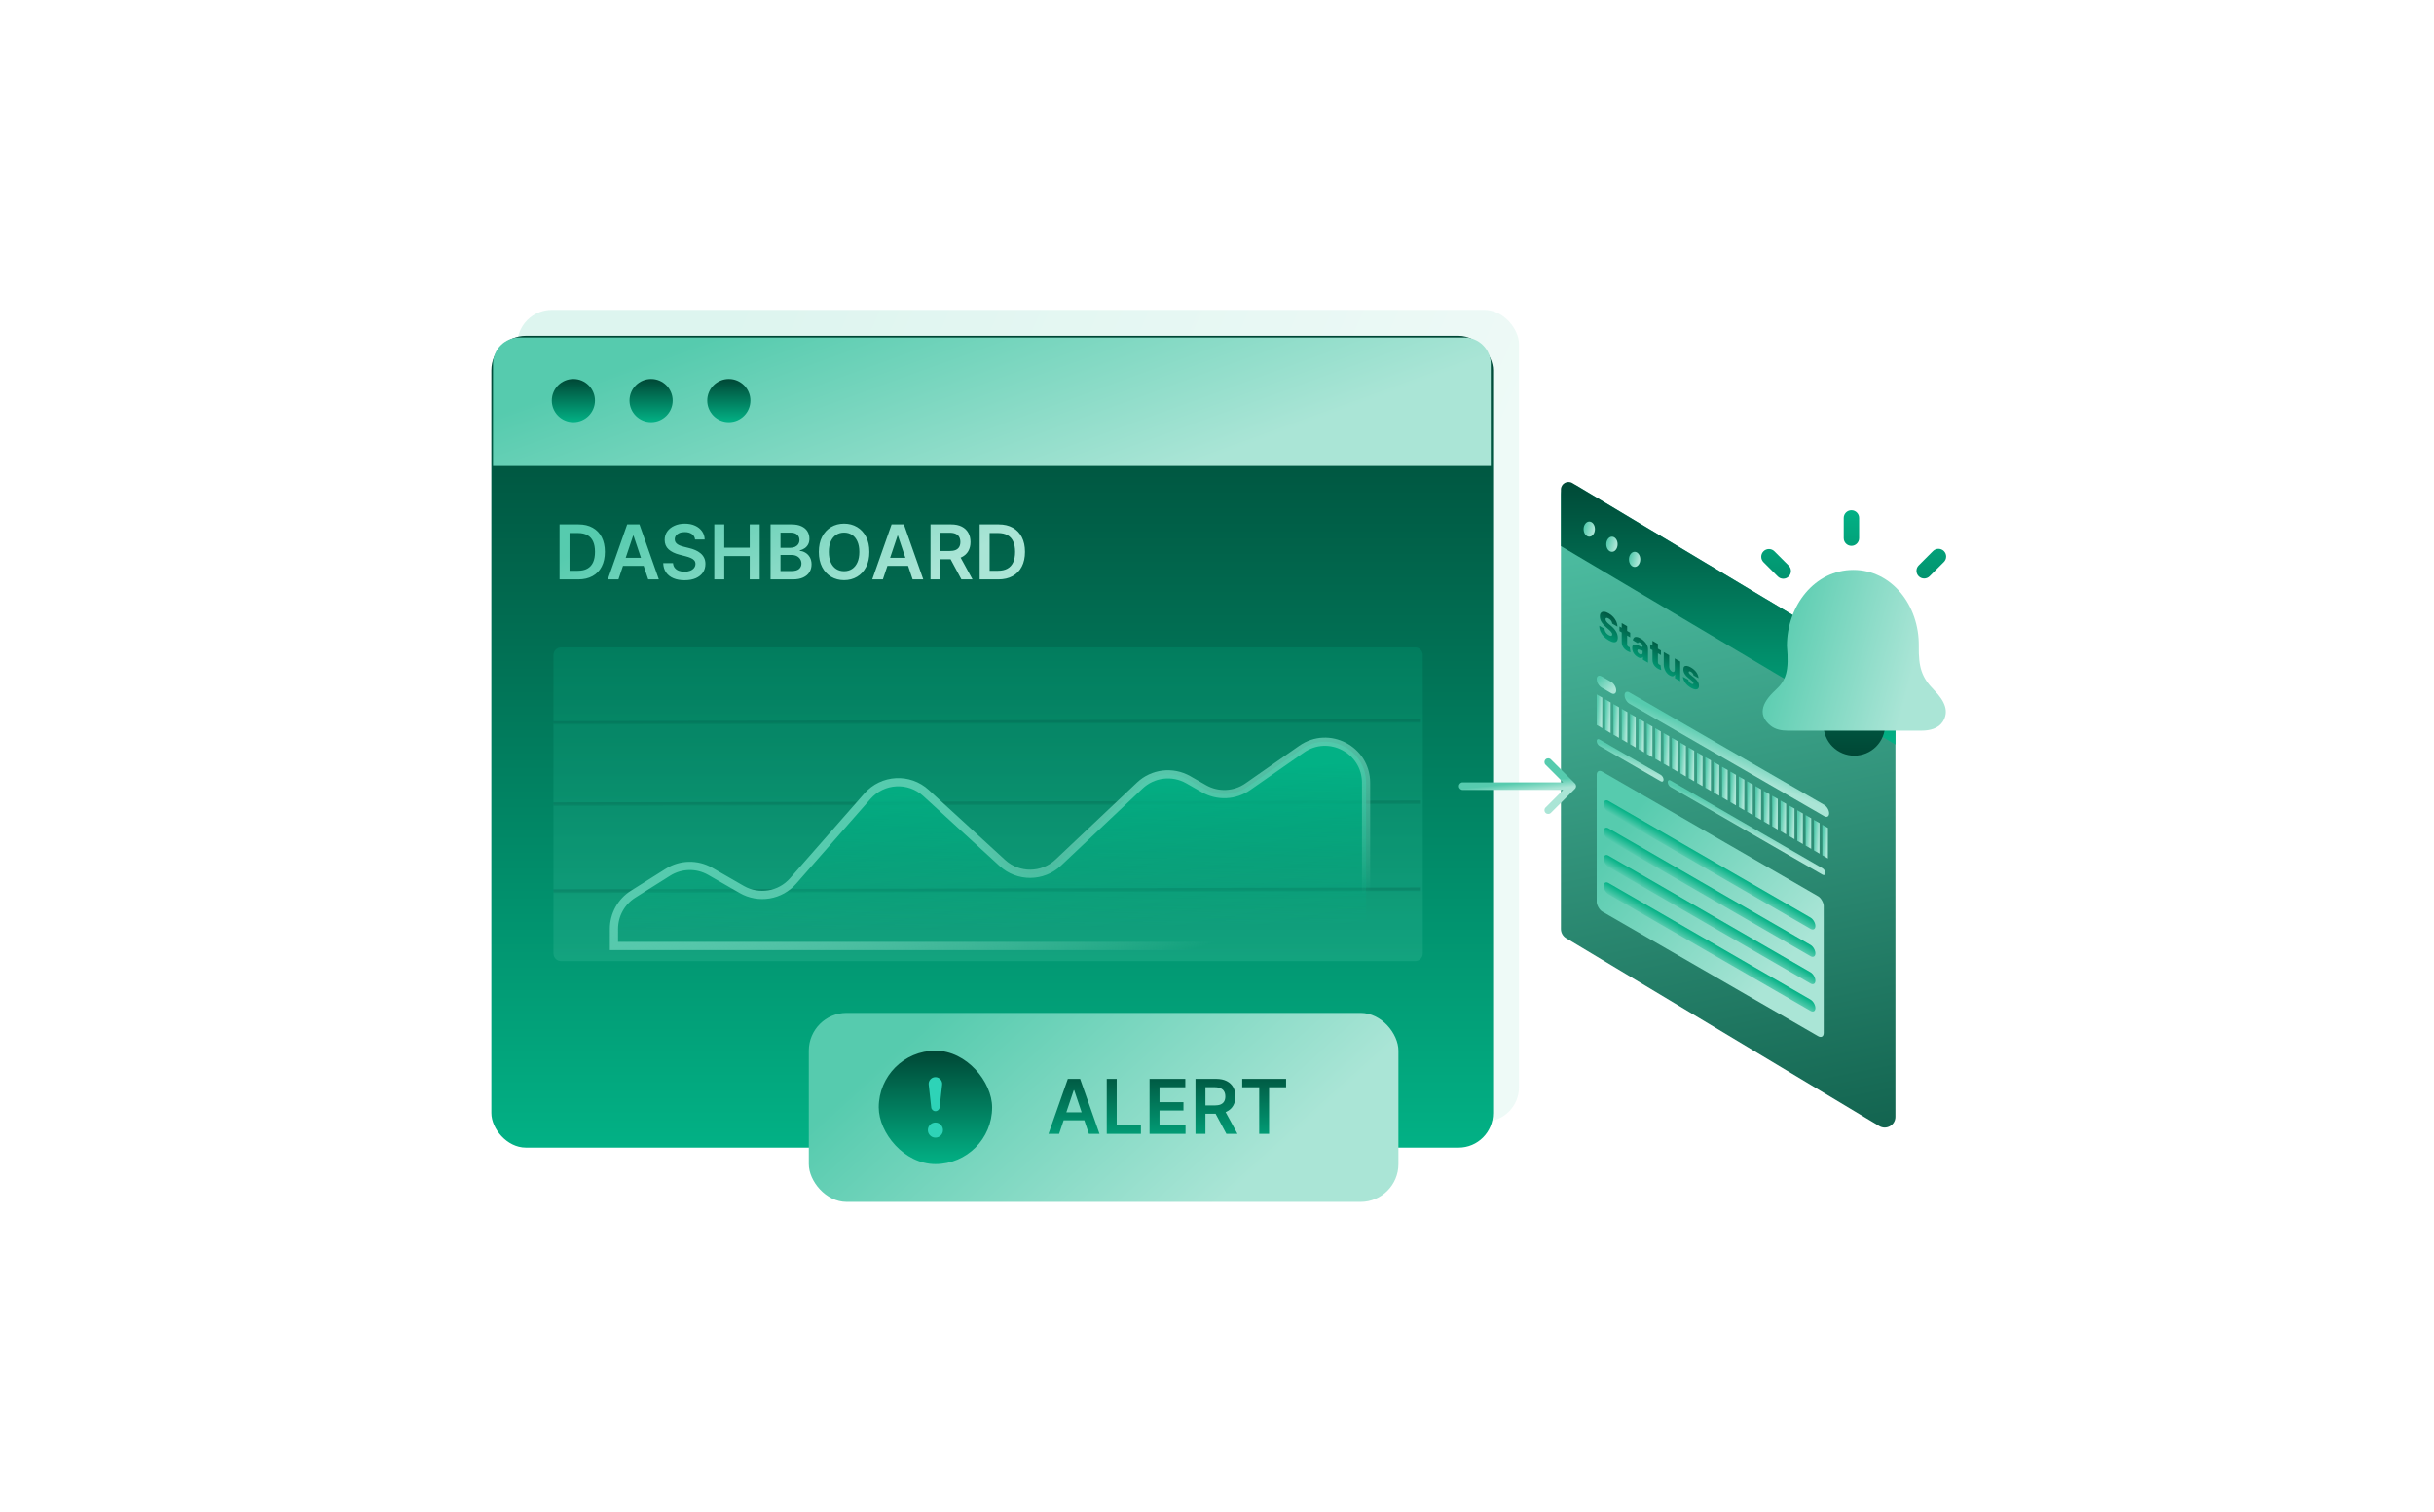 <svg width="644" height="400" viewBox="0 0 644 400" fill="none" xmlns="http://www.w3.org/2000/svg">
<path d="M413 130.998V245.799C413 246.794 413.522 247.716 414.375 248.227L497.21 297.926C499.098 299.059 501.5 297.699 501.5 295.498V181.675C501.5 180.016 500.629 178.478 499.205 177.625L417.288 128.568C415.4 127.437 413 128.797 413 130.998Z" fill="url(#paint0_linear_376_2229)"/>
<path d="M426.571 165.003C426.551 164.742 426.464 164.498 426.309 164.271C426.156 164.042 425.937 163.846 425.653 163.682C425.465 163.573 425.308 163.511 425.182 163.495C425.057 163.479 424.963 163.503 424.9 163.566C424.837 163.627 424.805 163.721 424.803 163.846C424.799 163.948 424.817 164.05 424.856 164.152C424.897 164.255 424.956 164.359 425.032 164.464C425.111 164.569 425.205 164.675 425.315 164.784C425.425 164.892 425.548 165.003 425.685 165.117L426.203 165.551C426.501 165.798 426.764 166.049 426.991 166.305C427.221 166.562 427.413 166.821 427.568 167.083C427.724 167.345 427.843 167.612 427.923 167.883C428.004 168.153 428.045 168.428 428.047 168.708C428.045 169.146 427.949 169.467 427.759 169.672C427.569 169.877 427.295 169.96 426.938 169.922C426.583 169.885 426.155 169.721 425.653 169.431C425.149 169.14 424.71 168.8 424.335 168.409C423.961 168.018 423.67 167.585 423.462 167.11C423.254 166.635 423.147 166.123 423.141 165.577L424.535 166.382C424.547 166.612 424.599 166.829 424.691 167.032C424.783 167.235 424.91 167.421 425.071 167.591C425.233 167.761 425.422 167.909 425.635 168.032C425.831 168.145 425.998 168.211 426.135 168.229C426.275 168.248 426.381 168.225 426.456 168.159C426.53 168.094 426.569 167.991 426.571 167.852C426.569 167.72 426.533 167.587 426.465 167.455C426.396 167.32 426.29 167.177 426.147 167.027C426.006 166.875 425.826 166.706 425.606 166.521L424.977 165.988C424.455 165.548 424.044 165.088 423.744 164.607C423.444 164.124 423.295 163.619 423.297 163.092C423.295 162.661 423.395 162.342 423.597 162.135C423.799 161.928 424.079 161.836 424.435 161.861C424.792 161.886 425.199 162.031 425.656 162.294C426.123 162.564 426.527 162.889 426.871 163.271C427.216 163.651 427.483 164.06 427.673 164.498C427.864 164.937 427.961 165.373 427.965 165.808L426.571 165.003ZM431.332 167.405V168.628L428.482 166.983V165.76L431.332 167.405ZM429.079 164.855L430.518 165.685V170.511C430.518 170.613 430.531 170.704 430.559 170.783C430.588 170.861 430.63 170.929 430.685 170.988C430.74 171.045 430.806 171.095 430.882 171.139C430.937 171.171 430.995 171.199 431.056 171.223C431.118 171.245 431.166 171.261 431.197 171.27L431.415 172.595C431.346 172.578 431.249 172.55 431.123 172.511C431 172.474 430.852 172.41 430.679 172.32C430.342 172.143 430.053 171.931 429.812 171.683C429.572 171.434 429.389 171.156 429.262 170.849C429.136 170.543 429.075 170.215 429.079 169.864V164.855ZM433.339 173.869C433.051 173.703 432.795 173.499 432.572 173.259C432.35 173.018 432.175 172.747 432.045 172.446C431.918 172.144 431.854 171.821 431.854 171.477C431.854 171.187 431.898 170.968 431.987 170.819C432.075 170.671 432.196 170.579 432.351 170.544C432.506 170.509 432.685 170.518 432.887 170.571C433.089 170.622 433.304 170.703 433.534 170.813C433.79 170.934 433.997 171.025 434.154 171.086C434.311 171.145 434.425 171.166 434.495 171.15C434.568 171.133 434.604 171.072 434.604 170.965V170.948C434.604 170.774 434.552 170.609 434.448 170.454C434.344 170.299 434.204 170.171 434.028 170.069C433.838 169.959 433.685 169.918 433.569 169.947C433.453 169.975 433.38 170.064 433.348 170.213L432.022 169.393C432.061 169.099 432.162 168.874 432.325 168.719C432.49 168.563 432.715 168.496 433.001 168.519C433.289 168.54 433.636 168.667 434.039 168.901C434.328 169.067 434.593 169.26 434.837 169.48C435.08 169.697 435.291 169.932 435.472 170.186C435.652 170.437 435.791 170.699 435.889 170.97C435.989 171.243 436.039 171.518 436.039 171.794V175.34L434.687 174.558V173.832L434.651 173.811C434.571 173.941 434.468 174.031 434.342 174.081C434.219 174.132 434.073 174.14 433.904 174.103C433.738 174.068 433.549 173.99 433.339 173.869ZM433.784 173.039C433.938 173.128 434.078 173.172 434.201 173.171C434.327 173.171 434.427 173.129 434.501 173.045C434.576 172.959 434.613 172.832 434.613 172.662V172.166C434.572 172.167 434.522 172.161 434.463 172.147C434.406 172.135 434.343 172.118 434.275 172.096C434.206 172.075 434.136 172.05 434.063 172.022C433.99 171.993 433.921 171.966 433.854 171.938C433.719 171.885 433.603 171.857 433.507 171.853C433.413 171.851 433.34 171.877 433.289 171.932C433.24 171.985 433.216 172.068 433.216 172.181C433.216 172.353 433.269 172.515 433.375 172.667C433.483 172.82 433.619 172.944 433.784 173.039ZM439.469 172.103V173.326L436.619 171.68V170.458L439.469 172.103ZM437.216 169.553L438.654 170.383V175.209C438.654 175.311 438.668 175.401 438.695 175.48C438.725 175.559 438.767 175.627 438.822 175.686C438.877 175.743 438.942 175.793 439.019 175.837C439.074 175.869 439.131 175.896 439.192 175.92C439.255 175.943 439.302 175.959 439.333 175.968L439.551 177.292C439.482 177.275 439.385 177.248 439.26 177.209C439.136 177.172 438.988 177.108 438.816 177.017C438.479 176.841 438.189 176.628 437.948 176.38C437.709 176.131 437.526 175.853 437.398 175.547C437.273 175.241 437.212 174.913 437.216 174.562V169.553ZM443.117 177.174V174.209L444.552 175.038V180.255L443.182 179.463V178.492L443.135 178.465C443.035 178.726 442.864 178.881 442.623 178.93C442.384 178.978 442.095 178.903 441.755 178.708C441.448 178.53 441.177 178.292 440.944 177.994C440.71 177.697 440.529 177.364 440.4 176.998C440.27 176.629 440.204 176.247 440.203 175.851V172.527L441.641 173.357V176.356C441.643 176.64 441.707 176.9 441.835 177.137C441.962 177.373 442.136 177.555 442.355 177.682C442.499 177.765 442.627 177.803 442.741 177.796C442.856 177.788 442.948 177.733 443.014 177.631C443.083 177.528 443.117 177.376 443.117 177.174ZM449.412 179.436L448.091 178.715C448.078 178.598 448.04 178.48 447.979 178.362C447.919 178.24 447.839 178.128 447.741 178.024C447.645 177.918 447.533 177.829 447.406 177.755C447.239 177.659 447.097 177.616 446.98 177.625C446.864 177.635 446.807 177.706 446.809 177.839C446.807 177.939 446.842 178.048 446.915 178.165C446.989 178.282 447.122 178.419 447.312 178.574L448.182 179.267C448.633 179.627 448.969 179.986 449.188 180.343C449.41 180.702 449.522 181.072 449.524 181.454C449.522 181.81 449.429 182.068 449.247 182.228C449.067 182.389 448.82 182.452 448.506 182.418C448.192 182.382 447.833 182.247 447.43 182.014C446.784 181.642 446.276 181.195 445.903 180.674C445.533 180.152 445.321 179.618 445.268 179.071L446.688 179.851C446.72 180.059 446.801 180.251 446.932 180.426C447.064 180.602 447.231 180.748 447.435 180.866C447.62 180.973 447.77 181.02 447.885 181.007C448.001 180.995 448.06 180.923 448.062 180.793C448.06 180.674 448.015 180.554 447.927 180.433C447.838 180.31 447.7 180.173 447.512 180.024L446.724 179.396C446.271 179.039 445.933 178.669 445.712 178.285C445.49 177.899 445.381 177.508 445.383 177.11C445.381 176.76 445.461 176.509 445.624 176.356C445.786 176.201 446.018 176.145 446.318 176.186C446.618 176.228 446.972 176.367 447.38 176.602C447.991 176.956 448.474 177.382 448.827 177.883C449.179 178.381 449.375 178.899 449.412 179.436Z" fill="url(#paint1_linear_376_2229)"/>
<path d="M426.331 183.416L423.751 181.927C423.038 181.515 422.461 180.515 422.461 179.693C422.461 178.87 423.038 178.537 423.751 178.948L426.331 180.437C427.043 180.849 427.62 181.849 427.62 182.671C427.62 183.494 427.043 183.827 426.331 183.416Z" fill="url(#paint2_linear_376_2229)"/>
<path d="M482.671 212.965L431.122 183.203C430.409 182.792 429.832 183.126 429.832 183.948C429.832 184.771 430.409 185.771 431.122 186.182L482.671 215.944C483.383 216.356 483.961 216.022 483.961 215.2C483.961 214.377 483.383 213.377 482.671 212.965Z" fill="url(#paint3_linear_376_2229)"/>
<path d="M439.414 205.013L423.198 195.651C422.791 195.416 422.461 195.606 422.461 196.076C422.461 196.546 422.791 197.118 423.198 197.353L439.414 206.715C439.821 206.95 440.151 206.76 440.151 206.29C440.151 205.82 439.821 205.248 439.414 205.013Z" fill="url(#paint4_linear_376_2229)"/>
<path d="M482.224 229.729L441.994 206.502C441.587 206.267 441.257 206.458 441.257 206.928C441.257 207.398 441.587 207.97 441.994 208.205L482.224 231.432C482.631 231.667 482.961 231.476 482.961 231.006C482.961 230.536 482.631 229.964 482.224 229.729Z" fill="url(#paint5_linear_376_2229)"/>
<rect width="1.702" height="8.085" transform="matrix(0.866 0.5 0 1 422.461 183.735)" fill="url(#paint6_linear_376_2229)"/>
<rect width="1.702" height="8.085" transform="matrix(0.866 0.5 0 1 424.672 185.012)" fill="url(#paint7_linear_376_2229)"/>
<rect width="1.702" height="8.085" transform="matrix(0.866 0.5 0 1 426.883 186.289)" fill="url(#paint8_linear_376_2229)"/>
<rect width="1.702" height="8.085" transform="matrix(0.866 0.5 0 1 429.095 187.565)" fill="url(#paint9_linear_376_2229)"/>
<rect width="1.702" height="8.085" transform="matrix(0.866 0.5 0 1 431.306 188.842)" fill="url(#paint10_linear_376_2229)"/>
<rect width="1.702" height="8.085" transform="matrix(0.866 0.5 0 1 433.517 190.119)" fill="url(#paint11_linear_376_2229)"/>
<rect width="1.702" height="8.085" transform="matrix(0.866 0.5 0 1 435.728 191.395)" fill="url(#paint12_linear_376_2229)"/>
<rect width="1.702" height="8.085" transform="matrix(0.866 0.5 0 1 437.94 192.672)" fill="url(#paint13_linear_376_2229)"/>
<rect width="1.702" height="8.085" transform="matrix(0.866 0.5 0 1 440.151 193.948)" fill="url(#paint14_linear_376_2229)"/>
<rect width="1.702" height="8.085" transform="matrix(0.866 0.5 0 1 442.362 195.225)" fill="url(#paint15_linear_376_2229)"/>
<rect width="1.702" height="8.085" transform="matrix(0.866 0.5 0 1 444.573 196.502)" fill="url(#paint16_linear_376_2229)"/>
<rect width="1.702" height="8.085" transform="matrix(0.866 0.5 0 1 446.785 197.779)" fill="url(#paint17_linear_376_2229)"/>
<rect width="1.702" height="8.085" transform="matrix(0.866 0.5 0 1 448.996 199.055)" fill="url(#paint18_linear_376_2229)"/>
<rect width="1.702" height="8.085" transform="matrix(0.866 0.5 0 1 451.207 200.332)" fill="url(#paint19_linear_376_2229)"/>
<rect width="1.702" height="8.085" transform="matrix(0.866 0.5 0 1 453.418 201.608)" fill="url(#paint20_linear_376_2229)"/>
<rect width="1.702" height="8.085" transform="matrix(0.866 0.5 0 1 455.63 202.885)" fill="url(#paint21_linear_376_2229)"/>
<rect width="1.702" height="8.085" transform="matrix(0.866 0.5 0 1 457.841 204.162)" fill="url(#paint22_linear_376_2229)"/>
<rect width="1.702" height="8.085" transform="matrix(0.866 0.5 0 1 460.052 205.438)" fill="url(#paint23_linear_376_2229)"/>
<rect width="1.702" height="8.085" transform="matrix(0.866 0.5 0 1 462.263 206.715)" fill="url(#paint24_linear_376_2229)"/>
<rect width="1.702" height="8.085" transform="matrix(0.866 0.5 0 1 464.474 207.992)" fill="url(#paint25_linear_376_2229)"/>
<rect width="1.702" height="8.085" transform="matrix(0.866 0.5 0 1 466.686 209.269)" fill="url(#paint26_linear_376_2229)"/>
<rect width="1.702" height="8.085" transform="matrix(0.866 0.5 0 1 468.897 210.545)" fill="url(#paint27_linear_376_2229)"/>
<rect width="1.702" height="8.085" transform="matrix(0.866 0.5 0 1 471.108 211.822)" fill="url(#paint28_linear_376_2229)"/>
<rect width="1.702" height="8.085" transform="matrix(0.866 0.5 0 1 473.319 213.099)" fill="url(#paint29_linear_376_2229)"/>
<rect width="1.702" height="8.085" transform="matrix(0.866 0.5 0 1 475.531 214.375)" fill="url(#paint30_linear_376_2229)"/>
<rect width="1.702" height="8.085" transform="matrix(0.866 0.5 0 1 477.742 215.652)" fill="url(#paint31_linear_376_2229)"/>
<rect width="1.702" height="8.085" transform="matrix(0.866 0.5 0 1 479.953 216.928)" fill="url(#paint32_linear_376_2229)"/>
<rect width="1.702" height="8.085" transform="matrix(0.866 0.5 0 1 482.164 218.205)" fill="url(#paint33_linear_376_2229)"/>
<rect width="69.365" height="37.023" rx="1.702" transform="matrix(0.866 0.5 0 1 422.461 203.311)" fill="url(#paint34_linear_376_2229)"/>
<path d="M479.032 242.781L425.594 211.928C424.881 211.517 424.304 211.85 424.304 212.673C424.304 213.496 424.881 214.496 425.594 214.907L479.032 245.76C479.744 246.171 480.322 245.838 480.322 245.015C480.322 244.192 479.744 243.192 479.032 242.781Z" fill="url(#paint35_linear_376_2229)"/>
<path d="M479.032 250.015L425.594 219.163C424.881 218.751 424.304 219.085 424.304 219.907C424.304 220.73 424.881 221.73 425.594 222.142L479.032 252.994C479.744 253.405 480.322 253.072 480.322 252.249C480.322 251.427 479.744 250.427 479.032 250.015Z" fill="url(#paint36_linear_376_2229)"/>
<path d="M479.032 257.25L425.594 226.397C424.881 225.986 424.304 226.319 424.304 227.142C424.304 227.964 424.881 228.965 425.594 229.376L479.032 260.228C479.744 260.64 480.322 260.306 480.322 259.484C480.322 258.661 479.744 257.661 479.032 257.25Z" fill="url(#paint37_linear_376_2229)"/>
<path d="M479.032 264.484L425.594 233.631C424.881 233.22 424.304 233.554 424.304 234.376C424.304 235.199 424.881 236.199 425.594 236.61L479.032 267.463C479.744 267.874 480.322 267.541 480.322 266.718C480.322 265.896 479.744 264.895 479.032 264.484Z" fill="url(#paint38_linear_376_2229)"/>
<path d="M413 144.5V129.529C413 127.975 414.694 127.015 416.028 127.813L499.555 177.835C500.762 178.558 501.5 179.861 501.5 181.267V197L413 144.5Z" fill="url(#paint39_linear_376_2229)"/>
<ellipse cx="420.5" cy="140" rx="1.5" ry="2" fill="url(#paint40_linear_376_2229)"/>
<ellipse cx="426.5" cy="144" rx="1.5" ry="2" fill="url(#paint41_linear_376_2229)"/>
<ellipse cx="432.5" cy="148" rx="1.5" ry="2" fill="url(#paint42_linear_376_2229)"/>
<path d="M498.771 191.788C498.771 193.949 497.912 196.022 496.384 197.55C494.856 199.078 492.783 199.937 490.622 199.937C488.46 199.937 486.388 199.078 484.859 197.55C483.331 196.022 482.473 193.949 482.473 191.788H498.771Z" fill="url(#paint43_linear_376_2229)"/>
<path d="M508.444 193.316H472.917C471.333 193.316 469.712 193.002 468.479 192.006C465.3 189.435 465.726 186.299 469.74 182.62C472.625 179.977 473.386 177.519 472.796 170.906C472.796 160.211 480.181 150.789 490.367 150.789C500.553 150.789 507.81 160.211 507.684 170.906C507.617 176.547 508.386 179.188 511.758 182.62C514.795 185.711 515.637 188.395 514.037 190.931C512.891 192.747 510.592 193.316 508.444 193.316Z" fill="url(#paint44_linear_376_2229)"/>
<path d="M487.82 142.385V137.037C487.82 135.912 488.732 135 489.858 135C490.983 135 491.895 135.912 491.895 137.037V142.385C491.895 143.51 490.983 144.422 489.858 144.422C488.732 144.422 487.82 143.51 487.82 142.385Z" fill="url(#paint45_linear_376_2229)"/>
<path d="M507.663 149.583L511.444 145.802C512.24 145.006 513.53 145.006 514.325 145.802C515.121 146.598 515.121 147.888 514.325 148.683L510.544 152.465C509.748 153.26 508.458 153.26 507.663 152.465C506.867 151.669 506.867 150.379 507.663 149.583Z" fill="url(#paint46_linear_376_2229)"/>
<path d="M470.378 152.525L466.597 148.744C465.801 147.948 465.801 146.658 466.597 145.863C467.392 145.067 468.682 145.067 469.478 145.863L473.259 149.644C474.055 150.44 474.055 151.73 473.259 152.525C472.464 153.321 471.174 153.321 470.378 152.525Z" fill="url(#paint47_linear_376_2229)"/>
<rect x="136.855" y="82" width="265.053" height="214.785" rx="9.14" fill="url(#paint48_linear_376_2229)" fill-opacity="0.2"/>
<rect x="130" y="88.855" width="265.053" height="214.785" rx="9.14" fill="url(#paint49_linear_376_2229)"/>
<path d="M152.982 153.296H148.053V138.75H153.082C154.526 138.75 155.766 139.041 156.803 139.624C157.845 140.201 158.645 141.032 159.204 142.117C159.763 143.201 160.042 144.498 160.042 146.009C160.042 147.524 159.76 148.826 159.197 149.915C158.638 151.004 157.831 151.84 156.775 152.422C155.724 153.004 154.46 153.296 152.982 153.296ZM150.688 151.016H152.854C153.868 151.016 154.713 150.831 155.39 150.462C156.067 150.088 156.576 149.531 156.917 148.793C157.258 148.049 157.428 147.121 157.428 146.009C157.428 144.896 157.258 143.973 156.917 143.239C156.576 142.5 156.072 141.949 155.404 141.584C154.741 141.215 153.917 141.03 152.933 141.03H150.688V151.016ZM163.632 153.296H160.82L165.94 138.75H169.193L174.321 153.296H171.509L167.624 141.733H167.51L163.632 153.296ZM163.724 147.593H171.395V149.709H163.724V147.593ZM183.907 142.749C183.841 142.129 183.562 141.646 183.069 141.3C182.582 140.954 181.947 140.781 181.166 140.781C180.617 140.781 180.146 140.864 179.753 141.03C179.36 141.196 179.059 141.421 178.851 141.705C178.642 141.989 178.536 142.313 178.531 142.678C178.531 142.981 178.6 143.244 178.737 143.466C178.879 143.689 179.071 143.878 179.312 144.034C179.554 144.186 179.821 144.314 180.115 144.418C180.408 144.522 180.704 144.61 181.003 144.681L182.366 145.022C182.915 145.149 183.443 145.322 183.95 145.54C184.461 145.758 184.918 146.032 185.321 146.364C185.728 146.695 186.05 147.095 186.287 147.564C186.523 148.033 186.642 148.582 186.642 149.212C186.642 150.064 186.424 150.815 185.988 151.463C185.553 152.107 184.923 152.611 184.099 152.976C183.28 153.336 182.288 153.516 181.123 153.516C179.992 153.516 179.009 153.341 178.176 152.99C177.347 152.64 176.699 152.129 176.23 151.456C175.766 150.784 175.515 149.965 175.477 148.999H178.069C178.107 149.505 178.263 149.927 178.538 150.263C178.813 150.599 179.17 150.85 179.61 151.016C180.056 151.182 180.553 151.264 181.102 151.264C181.675 151.264 182.177 151.179 182.608 151.009C183.043 150.834 183.384 150.592 183.63 150.284C183.877 149.972 184.002 149.607 184.007 149.191C184.002 148.812 183.891 148.499 183.673 148.253C183.455 148.002 183.15 147.794 182.757 147.628C182.369 147.458 181.914 147.306 181.393 147.173L179.738 146.747C178.54 146.44 177.593 145.973 176.897 145.348C176.206 144.718 175.86 143.883 175.86 142.841C175.86 141.984 176.092 141.234 176.557 140.59C177.025 139.946 177.662 139.446 178.467 139.091C179.272 138.731 180.183 138.551 181.201 138.551C182.234 138.551 183.138 138.731 183.914 139.091C184.696 139.446 185.309 139.941 185.754 140.575C186.199 141.205 186.429 141.93 186.443 142.749H183.907ZM188.991 153.296V138.75H191.626V144.908H198.366V138.75H201.008V153.296H198.366V147.117H191.626V153.296H188.991ZM203.874 153.296V138.75H209.442C210.493 138.75 211.367 138.916 212.063 139.247C212.763 139.574 213.287 140.022 213.632 140.59C213.983 141.158 214.158 141.802 214.158 142.522C214.158 143.113 214.044 143.62 213.817 144.041C213.59 144.458 213.284 144.797 212.901 145.057C212.517 145.317 212.089 145.504 211.615 145.618V145.76C212.131 145.789 212.626 145.947 213.099 146.236C213.578 146.52 213.968 146.923 214.271 147.443C214.574 147.964 214.726 148.594 214.726 149.333C214.726 150.085 214.544 150.763 214.179 151.364C213.814 151.96 213.265 152.432 212.531 152.777C211.797 153.123 210.874 153.296 209.761 153.296H203.874ZM206.509 151.094H209.342C210.299 151.094 210.988 150.912 211.409 150.547C211.835 150.178 212.048 149.704 212.048 149.127C212.048 148.696 211.942 148.307 211.729 147.962C211.516 147.611 211.213 147.337 210.82 147.138C210.427 146.934 209.958 146.833 209.413 146.833H206.509V151.094ZM206.509 144.936H209.115C209.57 144.936 209.979 144.853 210.344 144.688C210.708 144.517 210.995 144.278 211.203 143.97C211.416 143.658 211.523 143.289 211.523 142.862C211.523 142.299 211.324 141.835 210.926 141.47C210.533 141.106 209.948 140.923 209.172 140.923H206.509V144.936ZM230.015 146.023C230.015 147.59 229.722 148.932 229.135 150.05C228.552 151.163 227.757 152.015 226.748 152.607C225.744 153.199 224.606 153.495 223.332 153.495C222.058 153.495 220.917 153.199 219.909 152.607C218.905 152.01 218.11 151.156 217.522 150.043C216.94 148.925 216.649 147.585 216.649 146.023C216.649 144.456 216.94 143.116 217.522 142.003C218.11 140.886 218.905 140.031 219.909 139.439C220.917 138.847 222.058 138.551 223.332 138.551C224.606 138.551 225.744 138.847 226.748 139.439C227.757 140.031 228.552 140.886 229.135 142.003C229.722 143.116 230.015 144.456 230.015 146.023ZM227.366 146.023C227.366 144.92 227.193 143.989 226.848 143.232C226.507 142.469 226.033 141.894 225.427 141.506C224.821 141.113 224.123 140.916 223.332 140.916C222.541 140.916 221.843 141.113 221.237 141.506C220.631 141.894 220.155 142.469 219.809 143.232C219.468 143.989 219.298 144.92 219.298 146.023C219.298 147.126 219.468 148.059 219.809 148.821C220.155 149.579 220.631 150.154 221.237 150.547C221.843 150.935 222.541 151.129 223.332 151.129C224.123 151.129 224.821 150.935 225.427 150.547C226.033 150.154 226.507 149.579 226.848 148.821C227.193 148.059 227.366 147.126 227.366 146.023ZM233.593 153.296H230.781L235.901 138.75H239.154L244.282 153.296H241.47L237.585 141.733H237.471L233.593 153.296ZM233.685 147.593H241.356V149.709H233.685V147.593ZM246.198 153.296V138.75H251.652C252.77 138.75 253.707 138.944 254.465 139.333C255.227 139.721 255.802 140.265 256.191 140.966C256.584 141.662 256.78 142.474 256.78 143.402C256.78 144.335 256.581 145.145 256.184 145.831C255.791 146.513 255.211 147.041 254.444 147.415C253.677 147.784 252.734 147.969 251.617 147.969H247.732V145.781H251.262C251.915 145.781 252.45 145.691 252.867 145.512C253.284 145.327 253.591 145.059 253.79 144.709C253.994 144.354 254.096 143.918 254.096 143.402C254.096 142.886 253.994 142.446 253.79 142.081C253.587 141.712 253.276 141.432 252.86 141.243C252.443 141.049 251.906 140.952 251.248 140.952H248.833V153.296H246.198ZM253.712 146.705L257.313 153.296H254.373L250.836 146.705H253.712ZM264.135 153.296H259.206V138.75H264.234C265.678 138.75 266.919 139.041 267.956 139.624C268.997 140.201 269.798 141.032 270.356 142.117C270.915 143.201 271.194 144.498 271.194 146.009C271.194 147.524 270.913 148.826 270.349 149.915C269.79 151.004 268.983 151.84 267.927 152.422C266.876 153.004 265.612 153.296 264.135 153.296ZM261.841 151.016H264.007C265.02 151.016 265.865 150.831 266.542 150.462C267.219 150.088 267.728 149.531 268.069 148.793C268.41 148.049 268.581 147.121 268.581 146.009C268.581 144.896 268.41 143.973 268.069 143.239C267.728 142.5 267.224 141.949 266.557 141.584C265.894 141.215 265.07 141.03 264.085 141.03H261.841V151.016Z" fill="url(#paint50_linear_376_2229)"/>
<path d="M146.441 252.296V173.296C146.441 172.191 147.336 171.296 148.441 171.296H374.441C375.545 171.296 376.441 172.191 376.441 173.296V252.296C376.441 253.4 375.545 254.296 374.441 254.296H148.441C147.336 254.296 146.441 253.4 146.441 252.296Z" fill="url(#paint51_linear_376_2229)" fill-opacity="0.2"/>
<path d="M146.441 191.296L375.941 190.796" stroke="url(#paint52_linear_376_2229)" stroke-opacity="0.2"/>
<path d="M146.441 212.796L375.941 212.296" stroke="url(#paint53_linear_376_2229)" stroke-opacity="0.2"/>
<path d="M146.441 235.796L375.941 235.296" stroke="url(#paint54_linear_376_2229)" stroke-opacity="0.2"/>
<path d="M176.726 230.777L167.511 236.584C164.355 238.572 162.441 242.041 162.441 245.771V250.296H261.941H361.441V207.128C361.441 198.347 351.561 193.197 344.363 198.225L330.155 208.15C326.714 210.554 322.194 210.759 318.549 208.676L314.409 206.31C310.255 203.936 305.038 204.561 301.561 207.847L280.011 228.219C275.871 232.132 269.412 232.182 265.213 228.332L245.012 209.815C240.522 205.699 233.525 206.081 229.509 210.661L209.844 233.089C206.433 236.979 200.751 237.923 196.266 235.344L187.929 230.55C184.441 228.545 180.13 228.632 176.726 230.777Z" fill="url(#paint55_linear_376_2229)" stroke="url(#paint56_linear_376_2229)" stroke-width="2.172"/>
<path d="M130.441 123.296V96.296C130.441 92.43 133.575 89.296 137.441 89.296H387.441C391.307 89.296 394.441 92.43 394.441 96.296V123.296H130.441Z" fill="url(#paint57_linear_376_2229)"/>
<circle cx="151.707" cy="105.992" r="5.712" fill="url(#paint58_linear_376_2229)"/>
<circle cx="172.271" cy="105.992" r="5.712" fill="url(#paint59_linear_376_2229)"/>
<circle cx="192.836" cy="105.992" r="5.712" fill="url(#paint60_linear_376_2229)"/>
<path d="M387 207C386.448 207 386 207.448 386 208C386 208.552 386.448 209 387 209V208V207ZM416.707 208.707C417.098 208.317 417.098 207.683 416.707 207.293L410.343 200.929C409.953 200.538 409.319 200.538 408.929 200.929C408.538 201.319 408.538 201.953 408.929 202.343L414.586 208L408.929 213.657C408.538 214.047 408.538 214.681 408.929 215.071C409.319 215.462 409.953 215.462 410.343 215.071L416.707 208.707ZM387 208V209H416V208V207H387V208Z" fill="url(#paint61_linear_376_2229)"/>
<rect x="214" y="268" width="156" height="50" rx="10" fill="url(#paint62_linear_376_2229)"/>
<rect x="232.5" y="278" width="30" height="30" rx="15" fill="url(#paint63_linear_376_2229)"/>
<path d="M246.39 293.006L245.721 286.988C245.603 285.927 246.433 285 247.5 285C248.567 285 249.397 285.927 249.279 286.988L248.61 293.006C248.548 293.572 248.069 294 247.5 294C246.931 294 246.452 293.572 246.39 293.006Z" fill="#2ED3B7"/>
<path d="M249.5 299C249.5 300.105 248.605 301 247.5 301C246.395 301 245.5 300.105 245.5 299C245.5 297.895 246.395 297 247.5 297C248.605 297 249.5 297.895 249.5 299Z" fill="#2ED3B7"/>
<path d="M280.222 300H277.41L282.531 285.455H285.784L290.911 300H288.099L284.214 288.438H284.1L280.222 300ZM280.315 294.297H287.985V296.413H280.315V294.297ZM292.827 300V285.455H295.462V297.791H301.868V300H292.827ZM304.155 300V285.455H313.616V287.663H306.79V291.612H313.126V293.821H306.79V297.791H313.672V300H304.155ZM316.304 300V285.455H321.758C322.876 285.455 323.813 285.649 324.571 286.037C325.333 286.425 325.908 286.97 326.297 287.67C326.69 288.366 326.886 289.179 326.886 290.107C326.886 291.039 326.687 291.849 326.29 292.536C325.897 293.217 325.317 293.745 324.55 294.119C323.782 294.489 322.84 294.673 321.723 294.673H317.838V292.486H321.368C322.021 292.486 322.556 292.396 322.973 292.216C323.39 292.031 323.697 291.764 323.896 291.413C324.1 291.058 324.202 290.623 324.202 290.107C324.202 289.59 324.1 289.15 323.896 288.786C323.693 288.416 323.382 288.137 322.966 287.947C322.549 287.753 322.012 287.656 321.354 287.656H318.939V300H316.304ZM323.818 293.409L327.419 300H324.479L320.942 293.409H323.818ZM328.672 287.663V285.455H340.278V287.663H335.782V300H333.168V287.663H328.672Z" fill="url(#paint64_linear_376_2229)"/>
<defs>
<linearGradient id="paint0_linear_376_2229" x1="466.229" y1="105.31" x2="515.675" y2="351.729" gradientUnits="userSpaceOnUse">
<stop stop-color="#56CBAE"/>
<stop offset="1" stop-color="#004735"/>
</linearGradient>
<linearGradient id="paint1_linear_376_2229" x1="436.317" y1="166.5" x2="431.121" y2="175.5" gradientUnits="userSpaceOnUse">
<stop stop-color="#004735"/>
<stop offset="1" stop-color="#02B185"/>
</linearGradient>
<linearGradient id="paint2_linear_376_2229" x1="423.183" y1="179.269" x2="426.695" y2="182.61" gradientUnits="userSpaceOnUse">
<stop stop-color="#56CBAE"/>
<stop offset="1" stop-color="#AAE5D6"/>
</linearGradient>
<linearGradient id="paint3_linear_376_2229" x1="437.405" y1="187.48" x2="434.885" y2="193.45" gradientUnits="userSpaceOnUse">
<stop stop-color="#56CBAE"/>
<stop offset="1" stop-color="#AAE5D6"/>
</linearGradient>
<linearGradient id="paint4_linear_376_2229" x1="424.936" y1="197.025" x2="423.811" y2="200.7" gradientUnits="userSpaceOnUse">
<stop stop-color="#56CBAE"/>
<stop offset="1" stop-color="#AAE5D6"/>
</linearGradient>
<linearGradient id="paint5_linear_376_2229" x1="447.091" y1="209.816" x2="445.56" y2="213.128" gradientUnits="userSpaceOnUse">
<stop stop-color="#56CBAE"/>
<stop offset="1" stop-color="#AAE5D6"/>
</linearGradient>
<linearGradient id="paint6_linear_376_2229" x1="0.238" y1="1.761" x2="1.655" y2="1.867" gradientUnits="userSpaceOnUse">
<stop stop-color="#56CBAE"/>
<stop offset="1" stop-color="#AAE5D6"/>
</linearGradient>
<linearGradient id="paint7_linear_376_2229" x1="0.238" y1="1.761" x2="1.655" y2="1.867" gradientUnits="userSpaceOnUse">
<stop stop-color="#56CBAE"/>
<stop offset="1" stop-color="#AAE5D6"/>
</linearGradient>
<linearGradient id="paint8_linear_376_2229" x1="0.238" y1="1.761" x2="1.655" y2="1.867" gradientUnits="userSpaceOnUse">
<stop stop-color="#56CBAE"/>
<stop offset="1" stop-color="#AAE5D6"/>
</linearGradient>
<linearGradient id="paint9_linear_376_2229" x1="0.238" y1="1.761" x2="1.655" y2="1.867" gradientUnits="userSpaceOnUse">
<stop stop-color="#56CBAE"/>
<stop offset="1" stop-color="#AAE5D6"/>
</linearGradient>
<linearGradient id="paint10_linear_376_2229" x1="0.238" y1="1.761" x2="1.655" y2="1.867" gradientUnits="userSpaceOnUse">
<stop stop-color="#56CBAE"/>
<stop offset="1" stop-color="#AAE5D6"/>
</linearGradient>
<linearGradient id="paint11_linear_376_2229" x1="0.238" y1="1.761" x2="1.655" y2="1.867" gradientUnits="userSpaceOnUse">
<stop stop-color="#56CBAE"/>
<stop offset="1" stop-color="#AAE5D6"/>
</linearGradient>
<linearGradient id="paint12_linear_376_2229" x1="0.238" y1="1.761" x2="1.655" y2="1.867" gradientUnits="userSpaceOnUse">
<stop stop-color="#56CBAE"/>
<stop offset="1" stop-color="#AAE5D6"/>
</linearGradient>
<linearGradient id="paint13_linear_376_2229" x1="0.238" y1="1.761" x2="1.655" y2="1.867" gradientUnits="userSpaceOnUse">
<stop stop-color="#56CBAE"/>
<stop offset="1" stop-color="#AAE5D6"/>
</linearGradient>
<linearGradient id="paint14_linear_376_2229" x1="0.238" y1="1.761" x2="1.655" y2="1.867" gradientUnits="userSpaceOnUse">
<stop stop-color="#56CBAE"/>
<stop offset="1" stop-color="#AAE5D6"/>
</linearGradient>
<linearGradient id="paint15_linear_376_2229" x1="0.238" y1="1.761" x2="1.655" y2="1.867" gradientUnits="userSpaceOnUse">
<stop stop-color="#56CBAE"/>
<stop offset="1" stop-color="#AAE5D6"/>
</linearGradient>
<linearGradient id="paint16_linear_376_2229" x1="0.238" y1="1.761" x2="1.655" y2="1.867" gradientUnits="userSpaceOnUse">
<stop stop-color="#56CBAE"/>
<stop offset="1" stop-color="#AAE5D6"/>
</linearGradient>
<linearGradient id="paint17_linear_376_2229" x1="0.238" y1="1.761" x2="1.655" y2="1.867" gradientUnits="userSpaceOnUse">
<stop stop-color="#56CBAE"/>
<stop offset="1" stop-color="#AAE5D6"/>
</linearGradient>
<linearGradient id="paint18_linear_376_2229" x1="0.238" y1="1.761" x2="1.655" y2="1.867" gradientUnits="userSpaceOnUse">
<stop stop-color="#56CBAE"/>
<stop offset="1" stop-color="#AAE5D6"/>
</linearGradient>
<linearGradient id="paint19_linear_376_2229" x1="0.238" y1="1.761" x2="1.655" y2="1.867" gradientUnits="userSpaceOnUse">
<stop stop-color="#56CBAE"/>
<stop offset="1" stop-color="#AAE5D6"/>
</linearGradient>
<linearGradient id="paint20_linear_376_2229" x1="0.238" y1="1.761" x2="1.655" y2="1.867" gradientUnits="userSpaceOnUse">
<stop stop-color="#56CBAE"/>
<stop offset="1" stop-color="#AAE5D6"/>
</linearGradient>
<linearGradient id="paint21_linear_376_2229" x1="0.238" y1="1.761" x2="1.655" y2="1.867" gradientUnits="userSpaceOnUse">
<stop stop-color="#56CBAE"/>
<stop offset="1" stop-color="#AAE5D6"/>
</linearGradient>
<linearGradient id="paint22_linear_376_2229" x1="0.238" y1="1.761" x2="1.655" y2="1.867" gradientUnits="userSpaceOnUse">
<stop stop-color="#56CBAE"/>
<stop offset="1" stop-color="#AAE5D6"/>
</linearGradient>
<linearGradient id="paint23_linear_376_2229" x1="0.238" y1="1.761" x2="1.655" y2="1.867" gradientUnits="userSpaceOnUse">
<stop stop-color="#56CBAE"/>
<stop offset="1" stop-color="#AAE5D6"/>
</linearGradient>
<linearGradient id="paint24_linear_376_2229" x1="0.238" y1="1.761" x2="1.655" y2="1.867" gradientUnits="userSpaceOnUse">
<stop stop-color="#56CBAE"/>
<stop offset="1" stop-color="#AAE5D6"/>
</linearGradient>
<linearGradient id="paint25_linear_376_2229" x1="0.238" y1="1.761" x2="1.655" y2="1.867" gradientUnits="userSpaceOnUse">
<stop stop-color="#56CBAE"/>
<stop offset="1" stop-color="#AAE5D6"/>
</linearGradient>
<linearGradient id="paint26_linear_376_2229" x1="0.238" y1="1.761" x2="1.655" y2="1.867" gradientUnits="userSpaceOnUse">
<stop stop-color="#56CBAE"/>
<stop offset="1" stop-color="#AAE5D6"/>
</linearGradient>
<linearGradient id="paint27_linear_376_2229" x1="0.238" y1="1.761" x2="1.655" y2="1.867" gradientUnits="userSpaceOnUse">
<stop stop-color="#56CBAE"/>
<stop offset="1" stop-color="#AAE5D6"/>
</linearGradient>
<linearGradient id="paint28_linear_376_2229" x1="0.238" y1="1.761" x2="1.655" y2="1.867" gradientUnits="userSpaceOnUse">
<stop stop-color="#56CBAE"/>
<stop offset="1" stop-color="#AAE5D6"/>
</linearGradient>
<linearGradient id="paint29_linear_376_2229" x1="0.238" y1="1.761" x2="1.655" y2="1.867" gradientUnits="userSpaceOnUse">
<stop stop-color="#56CBAE"/>
<stop offset="1" stop-color="#AAE5D6"/>
</linearGradient>
<linearGradient id="paint30_linear_376_2229" x1="0.238" y1="1.761" x2="1.655" y2="1.867" gradientUnits="userSpaceOnUse">
<stop stop-color="#56CBAE"/>
<stop offset="1" stop-color="#AAE5D6"/>
</linearGradient>
<linearGradient id="paint31_linear_376_2229" x1="0.238" y1="1.761" x2="1.655" y2="1.867" gradientUnits="userSpaceOnUse">
<stop stop-color="#56CBAE"/>
<stop offset="1" stop-color="#AAE5D6"/>
</linearGradient>
<linearGradient id="paint32_linear_376_2229" x1="0.238" y1="1.761" x2="1.655" y2="1.867" gradientUnits="userSpaceOnUse">
<stop stop-color="#56CBAE"/>
<stop offset="1" stop-color="#AAE5D6"/>
</linearGradient>
<linearGradient id="paint33_linear_376_2229" x1="0.238" y1="1.761" x2="1.655" y2="1.867" gradientUnits="userSpaceOnUse">
<stop stop-color="#56CBAE"/>
<stop offset="1" stop-color="#AAE5D6"/>
</linearGradient>
<linearGradient id="paint34_linear_376_2229" x1="9.704" y1="8.065" x2="49.995" y2="34.827" gradientUnits="userSpaceOnUse">
<stop stop-color="#56CBAE"/>
<stop offset="1" stop-color="#AAE5D6"/>
</linearGradient>
<linearGradient id="paint35_linear_376_2229" x1="452.313" y1="227.355" x2="451.023" y2="229.589" gradientUnits="userSpaceOnUse">
<stop stop-color="#02B185"/>
<stop offset="1" stop-color="#56CBAE"/>
</linearGradient>
<linearGradient id="paint36_linear_376_2229" x1="452.313" y1="234.589" x2="451.023" y2="236.823" gradientUnits="userSpaceOnUse">
<stop stop-color="#02B185"/>
<stop offset="1" stop-color="#56CBAE"/>
</linearGradient>
<linearGradient id="paint37_linear_376_2229" x1="452.313" y1="241.823" x2="451.023" y2="244.057" gradientUnits="userSpaceOnUse">
<stop stop-color="#02B185"/>
<stop offset="1" stop-color="#56CBAE"/>
</linearGradient>
<linearGradient id="paint38_linear_376_2229" x1="452.313" y1="249.058" x2="451.023" y2="251.292" gradientUnits="userSpaceOnUse">
<stop stop-color="#02B185"/>
<stop offset="1" stop-color="#56CBAE"/>
</linearGradient>
<linearGradient id="paint39_linear_376_2229" x1="457.25" y1="126" x2="457.25" y2="197" gradientUnits="userSpaceOnUse">
<stop stop-color="#004735"/>
<stop offset="1" stop-color="#02B185"/>
</linearGradient>
<linearGradient id="paint40_linear_376_2229" x1="419.42" y1="138.871" x2="421.765" y2="139.495" gradientUnits="userSpaceOnUse">
<stop stop-color="#56CBAE"/>
<stop offset="1" stop-color="#AAE5D6"/>
</linearGradient>
<linearGradient id="paint41_linear_376_2229" x1="425.42" y1="142.871" x2="427.765" y2="143.495" gradientUnits="userSpaceOnUse">
<stop stop-color="#56CBAE"/>
<stop offset="1" stop-color="#AAE5D6"/>
</linearGradient>
<linearGradient id="paint42_linear_376_2229" x1="431.42" y1="146.871" x2="433.765" y2="147.495" gradientUnits="userSpaceOnUse">
<stop stop-color="#56CBAE"/>
<stop offset="1" stop-color="#AAE5D6"/>
</linearGradient>
<linearGradient id="paint43_linear_376_2229" x1="490.461" y1="135" x2="490.461" y2="199.937" gradientUnits="userSpaceOnUse">
<stop stop-color="#02B185"/>
<stop offset="1" stop-color="#004735"/>
</linearGradient>
<linearGradient id="paint44_linear_376_2229" x1="472.844" y1="149.146" x2="511.07" y2="159.356" gradientUnits="userSpaceOnUse">
<stop stop-color="#56CBAE"/>
<stop offset="1" stop-color="#AAE5D6"/>
</linearGradient>
<linearGradient id="paint45_linear_376_2229" x1="490.461" y1="135" x2="490.461" y2="199.937" gradientUnits="userSpaceOnUse">
<stop stop-color="#02B185"/>
<stop offset="1" stop-color="#004735"/>
</linearGradient>
<linearGradient id="paint46_linear_376_2229" x1="490.461" y1="135" x2="490.461" y2="199.937" gradientUnits="userSpaceOnUse">
<stop stop-color="#02B185"/>
<stop offset="1" stop-color="#004735"/>
</linearGradient>
<linearGradient id="paint47_linear_376_2229" x1="490.461" y1="135" x2="490.461" y2="199.937" gradientUnits="userSpaceOnUse">
<stop stop-color="#02B185"/>
<stop offset="1" stop-color="#004735"/>
</linearGradient>
<linearGradient id="paint48_linear_376_2229" x1="173.937" y1="128.79" x2="360.169" y2="210.265" gradientUnits="userSpaceOnUse">
<stop stop-color="#56CBAE"/>
<stop offset="1" stop-color="#AAE5D6"/>
</linearGradient>
<linearGradient id="paint49_linear_376_2229" x1="262.527" y1="88.855" x2="262.527" y2="303.639" gradientUnits="userSpaceOnUse">
<stop stop-color="#004735"/>
<stop offset="1" stop-color="#02B185"/>
</linearGradient>
<linearGradient id="paint50_linear_376_2229" x1="164.069" y1="139.524" x2="187.696" y2="183.499" gradientUnits="userSpaceOnUse">
<stop stop-color="#56CBAE"/>
<stop offset="1" stop-color="#AAE5D6"/>
</linearGradient>
<linearGradient id="paint51_linear_376_2229" x1="261.441" y1="171.296" x2="261.441" y2="254.296" gradientUnits="userSpaceOnUse">
<stop stop-color="#02B185"/>
<stop offset="1" stop-color="#56CBAE"/>
</linearGradient>
<linearGradient id="paint52_linear_376_2229" x1="261.191" y1="191.046" x2="261.193" y2="192.046" gradientUnits="userSpaceOnUse">
<stop stop-color="#004735"/>
<stop offset="1" stop-color="#02B185"/>
</linearGradient>
<linearGradient id="paint53_linear_376_2229" x1="261.191" y1="212.546" x2="261.193" y2="213.546" gradientUnits="userSpaceOnUse">
<stop stop-color="#004735"/>
<stop offset="1" stop-color="#02B185"/>
</linearGradient>
<linearGradient id="paint54_linear_376_2229" x1="261.191" y1="235.546" x2="261.193" y2="236.546" gradientUnits="userSpaceOnUse">
<stop stop-color="#004735"/>
<stop offset="1" stop-color="#02B185"/>
</linearGradient>
<linearGradient id="paint55_linear_376_2229" x1="239.941" y1="203.296" x2="240.441" y2="245.796" gradientUnits="userSpaceOnUse">
<stop stop-color="#02B185"/>
<stop offset="1" stop-color="#02B185" stop-opacity="0"/>
</linearGradient>
<linearGradient id="paint56_linear_376_2229" x1="273.941" y1="208.296" x2="290.446" y2="259.347" gradientUnits="userSpaceOnUse">
<stop stop-color="#56CBAE"/>
<stop offset="1" stop-color="#AAE5D6" stop-opacity="0"/>
</linearGradient>
<linearGradient id="paint57_linear_376_2229" x1="167.376" y1="96.703" x2="193.14" y2="167.625" gradientUnits="userSpaceOnUse">
<stop stop-color="#56CBAE"/>
<stop offset="1" stop-color="#AAE5D6"/>
</linearGradient>
<linearGradient id="paint58_linear_376_2229" x1="151.707" y1="100.279" x2="151.707" y2="111.704" gradientUnits="userSpaceOnUse">
<stop stop-color="#004735"/>
<stop offset="1" stop-color="#02B185"/>
</linearGradient>
<linearGradient id="paint59_linear_376_2229" x1="172.272" y1="100.279" x2="172.272" y2="111.704" gradientUnits="userSpaceOnUse">
<stop stop-color="#004735"/>
<stop offset="1" stop-color="#02B185"/>
</linearGradient>
<linearGradient id="paint60_linear_376_2229" x1="192.836" y1="100.279" x2="192.836" y2="111.704" gradientUnits="userSpaceOnUse">
<stop stop-color="#004735"/>
<stop offset="1" stop-color="#02B185"/>
</linearGradient>
<linearGradient id="paint61_linear_376_2229" x1="391.057" y1="208.218" x2="391.285" y2="210.557" gradientUnits="userSpaceOnUse">
<stop stop-color="#56CBAE"/>
<stop offset="1" stop-color="#AAE5D6"/>
</linearGradient>
<linearGradient id="paint62_linear_376_2229" x1="235.825" y1="278.892" x2="294.557" y2="343.855" gradientUnits="userSpaceOnUse">
<stop stop-color="#56CBAE"/>
<stop offset="1" stop-color="#AAE5D6"/>
</linearGradient>
<linearGradient id="paint63_linear_376_2229" x1="247.5" y1="278" x2="247.5" y2="308" gradientUnits="userSpaceOnUse">
<stop stop-color="#004735"/>
<stop offset="1" stop-color="#02B185"/>
</linearGradient>
<linearGradient id="paint64_linear_376_2229" x1="309" y1="281" x2="309" y2="305" gradientUnits="userSpaceOnUse">
<stop stop-color="#004735"/>
<stop offset="1" stop-color="#02B185"/>
</linearGradient>
</defs>
</svg>
